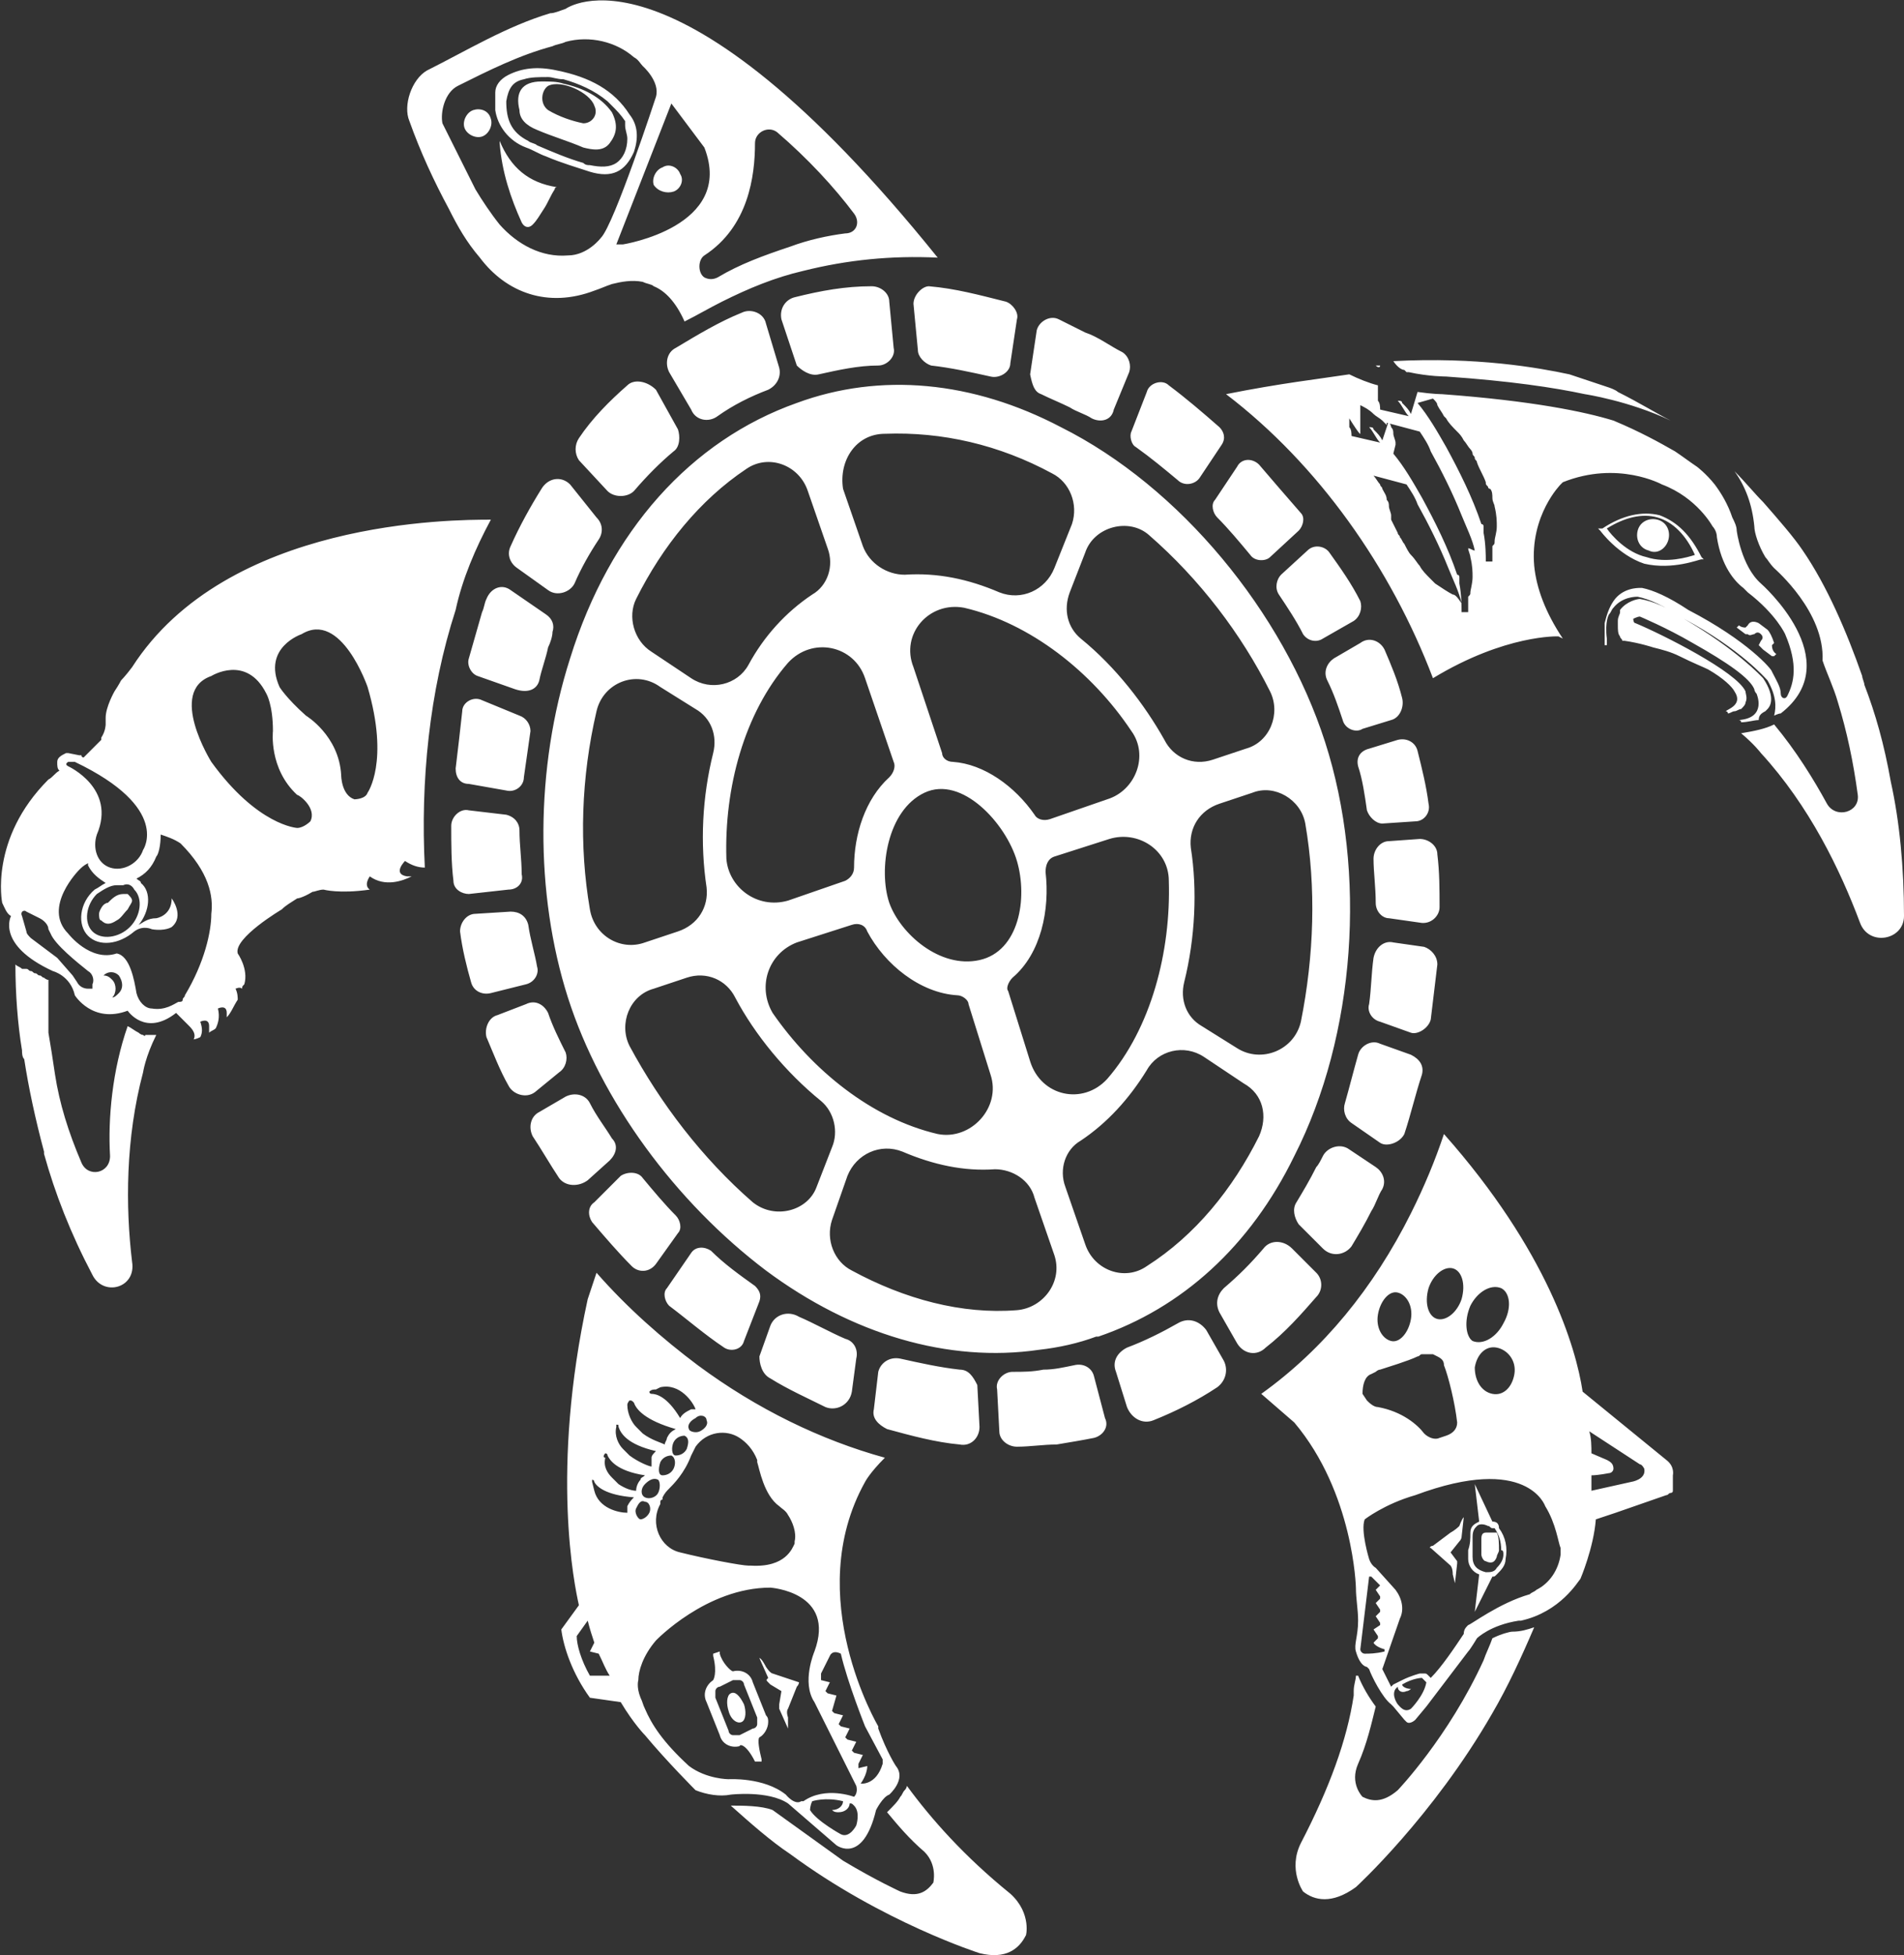 <svg xmlns="http://www.w3.org/2000/svg" xmlns:xlink="http://www.w3.org/1999/xlink" id="Layer_1" x="0px" y="0px" viewBox="0 0 86.5 88.8" style="enable-background:new 0 0 86.5 88.8;" xml:space="preserve"><rect x="0" y="0" width="86.5" height="88.8" fill="#333333" stroke="none"/><style type="text/css">	.st0{fill:#FFFFFF;}</style><g>	<g>		<g>			<path class="st0" d="M24.6,22.2c-0.5,0.8-1,1.7-1.4,2.6c-0.2,0.4,0,0.8,0.3,1l1.4,1c0.4,0.3,1,0.1,1.2-0.3c0.3-0.7,0.7-1.4,1.1-2    c0.2-0.3,0.2-0.7-0.1-1L25.9,22C25.5,21.6,24.9,21.7,24.6,22.2z M43.6,62.2c-0.9-0.1-1.8-0.3-2.7-0.5c-0.5-0.1-0.9,0.2-1,0.6    L39.7,64c-0.1,0.4,0.2,0.7,0.6,0.9c1.1,0.3,2.2,0.6,3.3,0.7c0.5,0.1,0.9-0.3,0.9-0.8l-0.1-1.9C44.2,62.5,44,62.2,43.6,62.2z     M32.6,18.9c0.7-0.5,1.5-0.9,2.3-1.2c0.4-0.2,0.6-0.6,0.5-1l-0.6-2c-0.1-0.5-0.7-0.7-1.1-0.5c-1,0.4-2,1-3,1.6    c-0.4,0.2-0.5,0.7-0.3,1.1l1,1.7C31.6,19.1,32.2,19.2,32.6,18.9z M30.7,55.2c-0.5-0.5-1-1.1-1.5-1.7c-0.2-0.3-0.7-0.3-1-0.1    L27,54.6c-0.3,0.2-0.3,0.6-0.1,0.9c0.6,0.7,1.2,1.4,1.8,2c0.3,0.3,0.8,0.3,1.1-0.1l1-1.4C31,55.8,30.9,55.4,30.7,55.2z     M32.9,61.2C32.9,61.2,32.9,61.2,32.9,61.2c0.3,0.2,0.8,0.1,0.9-0.3l0.7-1.8c0.1-0.3,0-0.5-0.2-0.7c0,0,0,0,0,0    c-0.7-0.5-1.4-1-2-1.6c-0.3-0.2-0.7-0.2-0.9,0.1l-1.1,1.6c-0.2,0.2-0.1,0.6,0.1,0.8C31.2,59.9,32,60.6,32.9,61.2z M35,62.6    c0.8,0.5,1.7,0.9,2.5,1.3c0.5,0.2,1.1-0.1,1.2-0.7l0.2-1.5c0.1-0.4-0.1-0.8-0.5-0.9c-0.7-0.3-1.4-0.7-2.1-1    c-0.5-0.3-1.1-0.1-1.3,0.4l-0.5,1.4C34.5,61.9,34.6,62.4,35,62.6z M24.5,30.9c0.1-0.5,0.3-1,0.4-1.5c0.1-0.2,0.2-0.5,0.2-0.7    c0.1-0.3,0-0.6-0.3-0.8l-1.6-1.1c-0.4-0.3-0.9-0.1-1.1,0.4c-0.1,0.2-0.1,0.4-0.2,0.6c-0.2,0.7-0.4,1.4-0.6,2.1    c-0.1,0.3,0.1,0.7,0.4,0.8l1.7,0.6C24,31.5,24.4,31.3,24.5,30.9z M28.5,17.5c-0.8,0.7-1.6,1.5-2.2,2.4c-0.2,0.3-0.2,0.7,0,1    l1.3,1.4c0.3,0.3,0.9,0.3,1.2,0c0.6-0.7,1.2-1.3,1.8-1.8c0.3-0.2,0.3-0.7,0.2-1l-1-1.8C29.4,17.3,28.8,17.2,28.5,17.5z     M23.6,32.5l-1.7-0.7c-0.4-0.2-0.9,0.1-0.9,0.5c-0.1,0.9-0.2,1.8-0.3,2.6c0,0.4,0.2,0.7,0.6,0.7l1.7,0.3c0.4,0.1,0.8-0.2,0.8-0.6    c0.1-0.7,0.2-1.4,0.3-2.1C24.1,32.9,23.9,32.6,23.6,32.5z M67.1,27.6C67.1,27.6,67.1,27.6,67.1,27.6    C67.1,27.6,67.1,27.6,67.1,27.6C67.1,27.6,67.1,27.6,67.1,27.6z M62.7,16.6c-0.1,0-0.1,0-0.2,0C62.6,16.7,62.7,16.7,62.7,16.6    C62.7,16.7,62.7,16.6,62.7,16.6z M68,25.4C68,25.4,68,25.4,68,25.4C68,25.4,68,25.4,68,25.4C68,25.4,68,25.4,68,25.4z M63.8,16.8    C63.8,16.8,63.8,16.9,63.8,16.8C63.8,16.9,63.8,16.9,63.8,16.8L63.8,16.8c0.1,0.1,0.1,0.1,0.1,0.1l0,0c0,0,0,0,0.1,0    c0.9,0.2,1.7,0.2,1.7,0.2l0,0c2.9,0.2,4.9,0.5,6.3,0.8l0,0c0,0,2,0.3,3.9,1.2c-0.6-0.3-1.4-0.8-2.4-1.3c-0.1-0.1-0.4-0.2-0.4-0.2    c-0.6-0.2-1.2-0.4-1.8-0.6c-1.4-0.3-4.2-0.8-8-0.6C63.5,16.7,63.7,16.8,63.8,16.8L63.8,16.8z M37.2,17c0.9-0.2,1.8-0.4,2.7-0.4    c0.4,0,0.8-0.4,0.7-0.8l-0.2-2.1c0-0.4-0.4-0.7-0.8-0.7c-1.2,0-2.3,0.2-3.5,0.5c-0.4,0.1-0.7,0.5-0.6,1l0.7,2.1    C36.4,16.8,36.8,17.1,37.2,17z M77.3,25.4l0.1,0l-0.1-0.1c-0.5-1-1.1-1.6-1.9-1.9l0,0l0,0c-0.8-0.2-1.7,0-2.6,0.6L72.6,24    l0.1,0.1c0,0,0.8,1.1,2,1.5C76,25.9,77.2,25.4,77.3,25.4z M73,24c0.8-0.5,1.6-0.7,2.3-0.5c0.7,0.2,1.3,0.8,1.7,1.7    c-0.3,0.1-1.3,0.4-2.2,0.1C73.9,25.1,73.2,24.3,73,24z M80.3,28.6l-0.4-0.3c-0.2-0.1-0.4-0.1-0.5,0.1l0,0c0,0-0.1,0.1-0.1,0.1    c-0.2,0-0.3-0.1-0.3-0.1l-0.1,0.1l0,0l0.4,0.3l0.1,0c0.1,0.1,0.2,0,0.3,0l0,0c0.1-0.1,0.2-0.1,0.3,0s0.1,0.2,0,0.3l-0.1,0.2l0,0    l0.2,0.2l0.4,0.3l0.1,0l0,0l0.1-0.1c0,0-0.2-0.1-0.2-0.4h0l0.1-0.1C80.5,28.9,80.4,28.7,80.3,28.6z M47.2,61.3    c0.9-0.1,1.8-0.3,2.6-0.6l0.1,0c3.8-1.3,6.9-4.1,8.9-8.2c2.8-5.5,3.3-12.9,1.4-18.8c-1.9-5.9-6.6-11.6-12-14.3    c-4-2.1-8.2-2.5-12-1.1c-4.8,1.7-8.5,5.8-10.3,11.6c-1.6,5-1.6,10.7-0.1,15.4c1.5,4.7,4.9,9.3,9,12.4    C38.7,60.6,43.1,61.9,47.2,61.3z M57.2,51.6c-1.2,2.4-2.9,4.5-5.1,5.9c-1,0.7-2.4,0.2-2.8-1l-0.9-2.6c-0.3-0.8,0-1.7,0.7-2.1    c1.2-0.8,2.2-1.9,3-3.2c0.5-0.9,1.7-1.2,2.6-0.6l1.8,1.2C57.4,49.7,57.6,50.7,57.2,51.6z M36.2,42.8l2.5-0.8    c0.3-0.1,0.6,0,0.7,0.3c0.8,1.5,2.4,2.8,4.1,2.9c0.2,0,0.5,0.2,0.5,0.4l1,3.2c0.5,1.5-0.9,3-2.4,2.7c-3-0.7-5.7-2.9-7.5-5.5    C34.4,44.8,34.9,43.3,36.2,42.8z M33,39c-0.1-3.2,0.8-6.6,2.8-8.9c1.1-1.2,3-0.8,3.5,0.7l1.3,3.8c0.1,0.2,0,0.5-0.2,0.7    c-1.1,1-1.6,2.6-1.6,4.1c0,0.3-0.2,0.5-0.4,0.6l-2.6,0.9C34.4,41.3,33.1,40.3,33,39z M44.5,43.6c-1.8,0.4-3.6-1.2-4.1-2.6    c-0.5-1.5-0.1-4.2,1.6-5c1.7-0.8,3.7,1.4,4.2,3.1S46.3,43.2,44.5,43.6z M43.8,27.6c3,0.7,5.8,2.9,7.6,5.6    c0.8,1.1,0.2,2.7-1.1,3.1l-2.6,0.9c-0.3,0.1-0.6,0-0.7-0.2c-0.9-1.3-2.3-2.3-3.7-2.4c-0.3,0-0.5-0.2-0.5-0.4l-1.3-3.9    C40.9,28.8,42.2,27.3,43.8,27.6z M46,44.4c1.3-1.1,1.7-3.1,1.5-4.8c0-0.3,0.1-0.6,0.4-0.7l2.5-0.8c1.3-0.4,2.7,0.5,2.7,1.9    c0.1,3.2-0.8,6.7-2.8,9c-1.1,1.2-3,0.8-3.5-0.8l-1-3.2C45.7,44.9,45.8,44.6,46,44.4z M59.3,37.4c0.5,2.9,0.4,6-0.2,9    c-0.3,1.3-1.8,1.9-2.9,1.2l-1.6-1c-0.7-0.4-1-1.2-0.8-2c0.5-2,0.6-4.2,0.3-6.1c-0.1-0.9,0.4-1.7,1.3-2l1.5-0.5    C57.9,35.6,59.1,36.3,59.3,37.4z M52.2,24.3c2.3,2,4.2,4.5,5.5,7.1c0.5,1,0,2.3-1.1,2.6l-1.5,0.5c-0.9,0.3-1.8-0.1-2.2-0.9    C52,32,50.7,30.3,49.1,29c-0.6-0.5-0.8-1.3-0.5-2.1l0.7-1.8C49.7,23.9,51.3,23.5,52.2,24.3z M40.2,19.7c2.6-0.1,5.2,0.5,7.6,1.8    c0.8,0.4,1.2,1.4,0.9,2.3l-0.8,2c-0.4,1-1.5,1.5-2.5,1.1c-1.4-0.6-2.8-0.9-4.3-0.8c-0.8,0-1.6-0.5-1.9-1.3l-0.9-2.6    C38.1,20.9,38.9,19.7,40.2,19.7z M28.9,27.2c1.2-2.4,2.9-4.5,5-5.9c1-0.7,2.4-0.2,2.8,1l0.9,2.6c0.3,0.8,0,1.7-0.7,2.1    c-1.2,0.8-2.2,1.9-2.9,3.2c-0.5,0.9-1.7,1.2-2.6,0.6l-1.8-1.2C28.8,29.1,28.5,28,28.9,27.2z M26.8,41.3c-0.5-2.9-0.4-6,0.3-9    c0.3-1.3,1.8-1.9,2.9-1.1l1.6,1c0.7,0.4,1,1.2,0.8,2c-0.5,2-0.6,4.1-0.3,6.1c0.1,0.9-0.4,1.7-1.3,2l-1.5,0.5    C28.2,43.2,27,42.5,26.8,41.3z M34.2,54.6c-2.3-2-4.2-4.5-5.6-7.1c-0.5-1,0-2.3,1.1-2.6l1.5-0.5c0.9-0.3,1.8,0.1,2.2,0.9    c0.9,1.7,2.3,3.4,3.9,4.7c0.6,0.5,0.8,1.4,0.5,2.1l-0.7,1.8C36.7,55,35.2,55.4,34.2,54.6z M38.7,57.7c-0.8-0.4-1.2-1.4-0.9-2.3    l0.7-2c0.4-1,1.5-1.5,2.5-1.1c1.4,0.6,2.8,0.9,4.2,0.8c0.8,0,1.6,0.5,1.8,1.3l0.9,2.6c0.4,1.2-0.5,2.4-1.7,2.5    C43.7,59.7,41.1,59,38.7,57.7z M75.8,24.5c0.1-0.4-0.1-0.8-0.5-0.9c-0.4-0.1-0.8,0.1-0.9,0.5c-0.1,0.4,0.1,0.8,0.5,0.9    C75.3,25.2,75.7,24.9,75.8,24.5z M65.1,30.8c3.3-2,5.7-1.9,5.7-1.9l0.2,0.1c-0.8-1.2-1.2-2.3-1.3-3.3c-0.2-2.3,1.2-3.7,1.2-3.7    c0,0,0.1-0.1,0.1-0.1c2.5-1,4.5,0.1,4.5,0.1l0,0c1.6,0.6,2.3,1.9,2.3,1.9s0.2,0.2,0.2,0.5c0.2,1.3,0.8,2,1.2,2.3c0,0,0,0,0,0    c0.1,0.1,0.1,0.1,0.2,0.2c0,0,0,0,0,0v0c1.3,1,1.7,1.9,1.7,1.9c0,0,0,0,0,0c0.6,1.4,0.4,2.2,0.1,2.8c-0.1,0.2-0.3,0.1-0.3-0.1    c0-0.3-0.2-0.6-0.4-1l0,0c0-0.1-1.1-1.4-3.8-2.8c-0.9-0.6-1.6-0.9-2.1-1l0,0l-0.1,0c-0.1,0-0.8,0-1.2,0.6c-0.2,0.3-0.3,0.6-0.4,1    c0,0.2,0,0.5,0,0.7l0,0.2l0,0c0,0,0,0.1,0,0.1c0,0,0.1,0,0.1,0c0-0.1,0-0.1,0-0.2c0,0,0-0.1,0-0.1c-0.1-0.8,0.1-1.1,0.1-1.1l0,0    c0.1-0.1,0.1-0.2,0.2-0.3c0.4-0.5,1-0.5,1.1-0.5l0,0l0,0c0.5,0.1,1.2,0.4,2.1,1c2.6,1.4,3.7,2.7,3.8,2.8l0,0    c0.4,0.7,0.4,1.2,0.3,1.6c0,0,0.2-0.1,0.3-0.1c3.1-2.4-0.9-5.9-0.9-5.9c-0.9-0.8-1.1-2.4-1.1-2.4c0-0.2-0.1-0.4-0.2-0.6    c-0.2-0.6-0.5-1.1-0.8-1.5c0,0,0,0,0,0c-0.4-0.5-0.8-0.8-0.8-0.8l0,0c-0.3-0.2-0.7-0.5-1-0.7c-0.7-0.4-1.6-0.9-2.8-1.4    c-1.3-0.4-3.7-0.9-7.8-1.2c0,0-0.4,0-1.1-0.1l-0.3,1l0,0c-0.1-0.2-0.2-0.3-0.4-0.5c0-0.1-0.1-0.1-0.2-0.1    c0.2,0.2,0.3,0.5,0.5,0.7l-1.3-0.3c0-0.1,0-0.3-0.1-0.4c0-0.1,0-0.2,0-0.3c0,0,0,0,0-0.1c0,0,0,0,0,0c0,0,0,0,0,0c0,0,0,0,0,0    c0,0,0,0,0-0.1c0,0,0,0,0,0c0,0,0,0,0,0c0,0,0,0,0,0h0c0-0.1,0-0.1,0-0.2c-0.4-0.1-0.9-0.3-1.3-0.5c-1.3,0.2-3.1,0.4-5.6,0.9    C59.9,21.1,63.2,25.8,65.1,30.8z M66,27c-0.2-0.1-0.5-0.3-0.8-0.5c0,0,0,0,0,0c0,0,0,0,0,0c0,0,0,0,0,0c0,0,0,0,0,0c0,0,0,0,0,0    c0,0-0.1-0.1-0.1-0.1c0,0-0.1-0.1-0.1-0.1c0,0,0,0,0,0l0,0c-0.2-0.2-0.4-0.4-0.5-0.6c-0.1-0.1-0.2-0.3-0.4-0.5    c-0.1-0.1-0.2-0.3-0.3-0.5c-0.1-0.1-0.1-0.2-0.2-0.3c0-0.1-0.1-0.1-0.1-0.2c-0.1-0.2-0.2-0.4-0.3-0.6c0,0,0-0.1,0-0.1    c0,0,0-0.1,0-0.1c0-0.1-0.1-0.3-0.1-0.4c0-0.1,0-0.2-0.1-0.3c0-0.2-0.1-0.3-0.2-0.5c0-0.1-0.1-0.1-0.1-0.2c0,0,0,0,0,0    c-0.1-0.1-0.2-0.3-0.3-0.4l1.5,0.4c0.2,0.3,0.4,0.6,0.5,0.9c0.5,0.9,1,1.9,1.4,2.9c0.2,0.5,0.5,1.1,0.6,1.6    C66.2,27.1,66.1,27,66,27z M65.1,18.1C65.1,18.1,65.1,18.1,65.1,18.1c0.1,0.1,0.2,0.2,0.2,0.3c0.1,0.2,0.2,0.3,0.3,0.5    c0,0,0,0,0,0c0,0,0.1,0.1,0.1,0.1c0.1,0.2,0.3,0.4,0.5,0.6c0.1,0.1,0.2,0.2,0.3,0.4c0.1,0.1,0.2,0.3,0.3,0.4c0,0,0.1,0.1,0.1,0.2    c0,0.1,0.1,0.1,0.1,0.2c0,0.1,0.1,0.1,0.1,0.2c0.1,0.3,0.3,0.6,0.4,0.9c0,0.1,0,0.1,0.1,0.2c0,0,0,0.1,0.1,0.1    c0.1,0.1,0.1,0.3,0.1,0.4c0,0.2,0.1,0.3,0.1,0.4c0.1,0.4,0.1,0.7,0.1,0.9c0,0.3-0.1,0.5-0.1,0.7c0,0.1,0,0.1-0.1,0.2v0l0,0    c0,0,0,0.1,0,0.1l0,0c0,0,0,0,0,0c0,0,0,0,0,0c0,0,0,0,0,0c0,0,0,0,0,0c0,0,0,0,0,0c0,0,0,0,0,0c0,0,0,0,0,0c0,0,0,0,0,0    c0,0,0,0,0,0c0,0,0,0,0,0.1c0,0,0,0,0,0c0,0,0,0,0,0c0,0,0,0,0,0.1c0,0,0,0.1,0,0.1c0,0,0,0,0,0c0,0,0,0,0,0c0,0,0,0,0,0    c0,0,0,0,0,0c0,0,0,0,0,0c0,0,0,0,0,0c0,0,0,0,0,0c0,0,0,0,0,0c0,0,0,0,0,0c0,0,0,0,0,0c0,0,0,0,0,0c0,0,0,0,0,0c0,0,0,0,0,0v0    c0,0,0,0,0,0c0,0,0,0,0,0c0,0,0,0,0,0c0,0,0,0,0,0c0,0,0,0,0,0c0,0,0,0,0,0c0,0,0,0,0,0c0,0,0,0,0,0c0,0,0,0,0,0c0,0,0,0,0,0    c0,0,0,0,0,0c0,0,0,0,0,0c0,0,0,0,0,0c0,0,0,0,0,0c0,0,0,0,0,0c0,0,0,0,0,0c0,0,0,0,0,0c0,0,0,0,0,0c0,0,0,0,0,0c0,0,0,0,0,0    c0,0,0,0,0,0c0,0,0,0,0,0c0,0,0,0,0,0c0,0,0,0,0,0c0,0,0,0,0,0c0,0,0,0,0,0c0,0,0,0,0,0c0,0,0,0,0,0c0,0,0,0,0,0.1c0,0,0,0,0,0    c0,0,0,0,0,0c0,0,0,0,0,0c0,0,0,0,0,0c0,0,0,0,0,0c0,0,0,0,0,0c0,0,0,0,0,0c0,0,0,0,0,0c0,0,0,0,0,0c0,0,0,0,0,0c0,0,0,0,0,0    c0,0,0,0,0,0c0,0,0,0,0,0c0,0,0,0,0,0c0,0,0,0,0,0c0,0,0,0,0,0c0,0,0,0,0,0c0,0,0,0,0,0c0,0,0,0,0,0c0,0,0,0,0,0c0,0,0,0,0,0    c0,0,0,0,0,0.1c0,0,0,0,0,0c0,0,0,0,0,0c0,0,0,0,0,0c0,0,0,0,0,0c0,0,0,0,0,0c0,0,0,0,0,0c0,0,0,0,0,0c0,0,0,0,0,0c0,0,0,0,0,0    c0,0,0,0,0,0c0,0,0,0,0,0c0,0,0,0,0,0c0,0,0,0,0,0c0,0,0,0,0,0c0,0,0,0,0,0c0,0,0,0,0,0v0c0,0,0,0,0,0c0,0,0,0,0,0c0,0,0,0,0,0    c0,0,0,0,0,0c0,0,0,0,0,0.1l-0.3,0l0-0.1c0,0,0,0,0,0c0-0.1,0-0.7-0.1-1.2c0,0,0,0,0,0c0,0,0-0.1,0-0.1c0,0,0,0,0,0    c0,0,0-0.1,0-0.1c0,0,0,0,0,0c0,0,0-0.1,0-0.1c0,0,0,0,0,0c0,0,0-0.1-0.1-0.1c0,0,0,0,0,0c0,0,0,0,0,0c-0.4-1.2-1-2.4-1.6-3.5    c-0.4-0.7-0.8-1.4-1.3-2L65.1,18.1z M61.8,19.7c0-0.2,0-0.4,0-0.7c0-0.2,0-0.3,0-0.5c0,0,0-0.1,0-0.1c0.2,0.1,0.4,0.2,0.6,0.4    c0.1,0.1,0.3,0.2,0.4,0.3l0,0c0,0,0,0,0,0c0,0,0,0,0,0l0,0c0,0,0.1,0.1,0.1,0.1l0,0c0,0,0.1,0.1,0.1,0.1c0,0,0,0,0-0.1l1.5,0.4    c0.2,0.3,0.4,0.6,0.5,0.9c0.5,0.9,1,1.9,1.4,2.9c0.2,0.5,0.5,1.1,0.6,1.6c-0.1,0-0.2-0.1-0.3-0.1c0,0.1,0.1,0.3,0.1,0.4    c0.1,0.4,0.1,0.7,0.1,0.9c0,0.3-0.1,0.6-0.1,0.7c0,0.1,0,0.1-0.1,0.2l0,0h0c0,0,0,0.1,0,0.1l0,0c0,0,0,0,0,0c0,0,0,0,0,0    c0,0,0,0,0,0c0,0,0,0,0,0c0,0,0,0,0,0c0,0,0,0,0,0c0,0,0,0,0,0c0,0,0,0,0,0c0,0,0,0,0,0c0,0,0,0,0,0.1c0,0,0,0,0,0c0,0,0,0,0,0    c0,0,0,0,0,0.1c0,0,0,0.1,0,0.1c0,0,0,0,0,0c0,0,0,0,0,0c0,0,0,0,0,0c0,0,0,0,0,0c0,0,0,0,0,0c0,0,0,0,0,0c0,0,0,0,0,0    c0,0,0,0,0,0c0,0,0,0,0,0c0,0,0,0,0,0c0,0,0,0,0,0c0,0,0,0,0,0c0,0,0,0,0,0c0,0,0,0,0,0c0,0,0,0,0,0c0,0,0,0,0,0c0,0,0,0,0,0    c0,0,0,0,0,0c0,0,0,0,0,0c0,0,0,0,0,0c0,0,0,0,0,0c0,0,0,0,0,0c0,0,0,0,0,0c0,0,0,0,0,0c0,0,0,0,0,0c0,0,0,0,0,0c0,0,0,0,0,0    c0,0,0,0,0,0c0,0,0,0,0,0c0,0,0,0,0,0c0,0,0,0,0,0c0,0,0,0,0,0c0,0,0,0,0,0c0,0,0,0,0,0c0,0,0,0,0,0c0,0,0,0,0,0c0,0,0,0,0,0    c0,0,0,0,0,0c0,0,0,0,0,0c0,0,0,0,0,0c0,0,0,0,0,0c0,0,0,0,0,0.1c0,0,0,0,0,0l0,0c0,0,0,0,0,0c0,0,0,0,0,0c0,0,0,0,0,0    c0,0,0,0,0,0c0,0,0,0,0,0c0,0,0,0,0,0c0,0,0,0,0,0c0,0,0,0,0,0c0,0,0,0,0,0c0,0,0,0,0,0c0,0,0,0,0,0c0,0,0,0,0,0c0,0,0,0,0,0    c0,0,0,0,0,0c0,0,0,0,0,0c0,0,0,0,0,0c0,0,0,0,0,0c0,0,0,0,0,0c0,0,0,0,0,0c0,0,0,0,0,0.1c0,0,0,0,0,0c0,0,0,0,0,0c0,0,0,0,0,0    c0,0,0,0,0,0c0,0,0,0,0,0c0,0,0,0,0,0c0,0,0,0,0,0c0,0,0,0,0,0c0,0,0,0,0,0c0,0,0,0,0,0c0,0,0,0,0,0c0,0,0,0,0,0c0,0,0,0,0,0v0    c0,0,0,0,0,0c0,0,0,0,0,0c0,0,0,0,0,0c0,0,0,0,0,0c0,0,0,0,0,0v0c0,0,0,0,0,0c0,0,0,0,0,0.1l-0.3,0l0-0.1c0,0,0,0,0,0    c0-0.1,0-0.7-0.1-1.2c0,0,0,0,0,0c0,0,0-0.1,0-0.1c0,0,0,0,0,0c0,0,0-0.1,0-0.1c0,0,0,0,0,0c0,0,0-0.1,0-0.1c0,0,0,0,0,0    c0,0,0-0.1-0.1-0.1c0,0,0,0,0,0c0,0,0,0,0,0c-0.4-1.2-1-2.4-1.6-3.5c-0.4-0.7-0.8-1.4-1.3-2l0.1-0.4c0,0,0-0.1,0-0.1    c0-0.1-0.1-0.3-0.1-0.4c0-0.1,0-0.2-0.1-0.3c0-0.1-0.1-0.2-0.1-0.3l-0.3,0.9c0,0,0,0,0,0c-0.1-0.2-0.2-0.3-0.4-0.5    c0-0.1-0.1-0.1-0.2-0.1c0.2,0.2,0.3,0.5,0.5,0.7l-1.3-0.3c0-0.1,0-0.3-0.1-0.4c0-0.1,0-0.2,0-0.3c0,0,0,0,0-0.1c0,0,0,0,0,0    c0,0,0,0,0,0c0,0,0,0,0,0C61.8,19.8,61.8,19.7,61.8,19.7C61.8,19.7,61.8,19.7,61.8,19.7C61.8,19.7,61.8,19.7,61.8,19.7    C61.8,19.7,61.8,19.7,61.8,19.7L61.8,19.7z M49.7,62.5c-0.1-0.4-0.5-0.6-0.9-0.5c-0.5,0.1-0.9,0.2-1.4,0.2    c-0.5,0.1-0.9,0.1-1.4,0.1c-0.4,0-0.8,0.4-0.7,0.8l0.1,1.9c0,0.4,0.4,0.7,0.8,0.7c0.6,0,1.2-0.1,1.8-0.1c0.6-0.1,1.2-0.2,1.7-0.3    c0.4-0.1,0.7-0.5,0.5-0.9L49.7,62.5z M45.9,86L45.9,86c-2.1-1.7-3.6-3.4-4.7-4.9c0,0,0,0.1-0.1,0.2c-0.1,0.1-0.1,0.2-0.2,0.3    c-0.1,0.2-0.3,0.4-0.6,0.7c0.5,0.6,1,1.2,1.7,1.8l0,0c0.6,0.6,0.4,1.4,0.4,1.4l0,0c-0.3,0.4-0.7,0.7-1.5,0.4c0,0-1.1-0.5-2.6-1.4    l-3.2-2.3C34.6,82,33.7,82,33.3,82c0,0-0.1,0-0.1,0c0.9,0.8,1.8,1.6,2.7,2.2c0,0,0,0,0,0l0,0c4.2,3.1,8.6,4.5,8.6,4.5    c1.2,0.3,1.8-0.2,2.1-0.8l0,0C46.6,88,46.9,86.9,45.9,86z M33.2,76.9C33,77,33,77.4,33.1,77.7c0.1,0.4,0.4,0.6,0.6,0.5    c0.2-0.1,0.2-0.5,0.1-0.8C33.6,77,33.4,76.8,33.2,76.9z M34.9,76.4C34.9,76.4,34.9,76.4,34.9,76.4l0.1,0.1l0.5,0.3l-0.1,0.6    c0,0.1,0,0.2,0,0.2l0.4,0.9c0-0.1,0-0.5,0-0.5c-0.1-0.3,0-0.4,0-0.4l0.4-1c0.1-0.1,0.1-0.2,0.1-0.2L35.1,76c0,0-0.1,0-0.3-0.3    c0,0-0.2-0.4-0.3-0.4l0.4,0.9C34.8,76.3,34.8,76.3,34.9,76.4z M35.8,81.9l2.2,1.9c0,0,1.2,0.9,1.8-1.6c0,0,0.3-0.6,0.6-0.7    c0,0,0.8-0.7,0.3-1.3c0,0-0.4-0.6-0.8-1.7v0l0-0.1c0,0-3.5-5.9-0.6-11.1l0.1,0c0,0,0,0-0.1,0c0,0,0.2-0.4,0.9-1.1    c-2.9-0.8-5.8-2.2-8.5-4.2c-1.6-1.2-3.2-2.6-4.6-4.2L26.7,59l0,0c-1.7,7.8-0.6,13-0.4,13.9L25.5,74c0.1,0.8,0.5,2,1.3,3.1    l1.4,0.2c0.6,1,1.1,1.5,1.1,1.5c1,1.2,2.3,2.5,2.3,2.5c0.5,0.2,1.1,0.3,1.6,0.2C33.2,81.5,34.9,81.3,35.8,81.9z M38.9,82.9    c0,0-0.3,0.6-0.7,0.4c0,0-1.1-0.6-1.4-1.1c0,0,0-0.2,0.1-0.4c0,0,0.6-0.2,1.4,0c0,0,0,0,0,0c0,0.2-0.2,0.4-0.5,0.4c0,0,0,0,0,0    c0.1,0.1,0.2,0.1,0.3,0.1c0.3,0,0.5-0.2,0.5-0.4c0,0,0,0,0,0c0.1,0,0.1,0,0.2,0.1C39.1,82.3,38.9,82.9,38.9,82.9z M37.5,75.6    l0.2-0.4c0,0,0.1-0.3,0.5-0.1h0c0.3,1.3,1.1,3.3,1.1,3.3l0.8,1.5l0,0.2c-0.3,1-1,0.9-1,0.9s0.3-0.4,0.3-0.8c0,0,0,0,0,0L39,80.3    l0,0L39,80.1l0,0l0.2-0.4l-0.4-0.1l0,0l-0.1-0.1l0,0l0.2-0.4l-0.4-0.1l0,0l-0.1-0.1l0,0l0.2-0.4l-0.4-0.1l0,0l-0.1-0.1l0,0    l0.2-0.4l-0.4-0.1l0,0l-0.1-0.1l0,0L38,77l-0.4-0.1l0,0l-0.1-0.1l0,0l0.2-0.4l-0.4-0.1l0,0L37.3,76l0,0L37.5,75.6z M33.6,65.3    c0.3,0.2,0.6,0.5,0.8,1c0,0,0,0.1,0,0.1c0.1,0.3,0.3,1.5,1,2c0.1,0.1,0.3,0.2,0.4,0.4c0.2,0.3,0.4,0.8,0.3,1.2c0,0,0,0.1,0,0.1    c-0.1,0.2-0.4,1.1-2,1c0,0-0.1,0-0.1,0c-0.3,0-1.9-0.3-3.1-0.6c-0.9-0.2-1.4-1.3-0.9-2.2c0,0,0,0,0-0.1c0,0,0-0.1,0.1-0.1l0-0.1    c0.1-0.2,0.2-0.3,0.3-0.4c0.2-0.2,0.7-0.7,1-1.5c0,0,0.1-0.2,0.2-0.4C32.1,65,33,64.9,33.6,65.3z M30.6,66.7    c-0.1,0.2-0.3,0.3-0.5,0.3s-0.2-0.3-0.1-0.6c0.1-0.2,0.3-0.3,0.5-0.3C30.7,66.2,30.7,66.5,30.6,66.7z M30.6,65.5    c0.1-0.2,0.3-0.3,0.5-0.3c0.2,0.1,0.2,0.3,0.1,0.6c-0.1,0.2-0.3,0.3-0.5,0.3S30.5,65.7,30.6,65.5z M29.9,67.8    c-0.1,0.2-0.4,0.3-0.6,0.2c-0.2-0.1-0.2-0.4,0-0.6s0.4-0.3,0.6-0.2C30,67.3,30,67.6,29.9,67.8z M32.1,64.5    c0.1,0.2-0.1,0.4-0.3,0.5c-0.2,0.1-0.5,0-0.5-0.1c-0.1-0.2,0.1-0.4,0.3-0.5C31.8,64.2,32.1,64.3,32.1,64.5z M29.8,63.1L30,63    c0.9-0.2,1.5,0.7,1.6,1c-0.1,0-0.1,0-0.2,0c-0.2,0.1-0.4,0.2-0.5,0.4c-0.6-1-1.1-1.1-1.3-1.1c0,0-0.1,0-0.1-0.1    C29.6,63.1,29.7,63.1,29.8,63.1z M28.6,63.6c0.1,0,0.1,0,0.2,0.1c0.1,0.3,0.5,0.8,1.9,1.2c-0.2,0.1-0.3,0.2-0.4,0.4c0,0,0,0,0,0    c0,0.1-0.1,0.2-0.1,0.3c-0.2-0.1-0.6-0.2-1-0.5c0,0,0,0,0,0c-0.1-0.1-0.2-0.2-0.3-0.3c-0.2-0.2-0.4-0.6-0.4-1    C28.5,63.7,28.6,63.6,28.6,63.6z M28,64.7c0.1,0,0.1,0,0.1,0.1c0.1,0.3,0.4,0.8,1.7,1.1c-0.1,0.1-0.2,0.2-0.2,0.3c0,0,0,0,0,0    c0,0,0,0.1,0,0.1c0,0.1,0,0.1,0,0.2c0,0,0,0.1,0,0.1c-0.1,0-0.6-0.2-1-0.5c0,0,0,0,0,0c-0.1-0.1-0.2-0.2-0.3-0.3    c-0.2-0.2-0.4-0.6-0.3-1C28,64.8,28,64.8,28,64.7z M27.5,66c0,0,0.1,0,0.1,0.1c0.1,0.2,0.4,0.7,1.7,0.9c-0.1,0.1-0.2,0.1-0.2,0.2    c-0.1,0.1-0.2,0.3-0.2,0.5c-0.2,0-0.5-0.1-0.8-0.3c0,0,0,0,0,0c-0.1-0.1-0.2-0.2-0.3-0.3c-0.2-0.2-0.4-0.5-0.3-0.9    C27.4,66.2,27.4,66.1,27.5,66z M26.8,76.1c-0.4-0.7-0.6-1.4-0.6-1.8l0.5-0.7c0.1,0.4,0.2,0.7,0.3,1l-0.2,0.4l0.4,0.1    c0.2,0.4,0.3,0.7,0.5,1L26.8,76.1z M28.5,68.4c0,0.1,0,0.2,0,0.3c-0.4,0-1.3-0.2-1.5-1l-0.1-0.4c0,0,0-0.1,0-0.1    c0,0,0.1,0,0.1,0.1c0.1,0.2,0.5,0.6,1.8,0.7C28.7,68.1,28.6,68.2,28.5,68.4z M28.9,68.5c0.1-0.2,0.2-0.4,0.4-0.3    c0.2,0,0.3,0.3,0.2,0.5S29.2,69,29.1,69S28.8,68.7,28.9,68.5z M31.3,80.2c-1.2-1.1-1.7-1.9-2-2.6c-0.1-0.2-0.1-0.3-0.2-0.5    c-0.2-0.5-0.1-0.8-0.1-0.8c0-0.4,0.2-1.1,0.8-1.8c0,0,2.3-2.4,5.2-2.4c0,0,3,0.2,2,2.9c0,0-0.6,1.4,0,2.3l1.9,3.8    c0,0,0.1,0.3-0.1,0.5c0,0-1.3-0.5-2.3,0.2v0c0,0,0,0-0.1,0c-0.3,0.2-0.7-0.3-0.7-0.3c-1-0.8-2.6-0.7-2.6-0.7S32.1,80.8,31.3,80.2    z M34.3,80L34.3,80l0.3,0l0-0.1c-0.1-0.4-0.2-0.9-0.1-1c0.2-0.1,0.4-0.4,0.4-0.7c0-0.1,0-0.2-0.1-0.3l-0.6-1.5    c-0.1-0.4-0.5-0.6-0.9-0.5c-0.1,0-0.5-0.4-0.6-0.8l0-0.1l-0.3,0.1l0,0.1c0.2,0.8,0,1.1,0,1.1c-0.3,0.2-0.5,0.6-0.3,1l0.6,1.5    c0.1,0.4,0.5,0.6,0.9,0.5C33.6,79.2,33.9,79.2,34.3,80z M33.3,78.8c-0.1,0-0.2-0.1-0.2-0.2l-0.6-1.5c0,0,0-0.1,0-0.1    c0-0.1,0-0.1,0-0.2c0-0.1,0.1-0.2,0.2-0.2l0.6-0.3c0.1,0,0.2,0,0.3,0c0.1,0,0.2,0.1,0.2,0.2l0.6,1.5c0,0.1,0,0.2,0,0.3    c0,0.1-0.1,0.2-0.2,0.2l-0.6,0.3C33.4,78.8,33.3,78.8,33.3,78.8z M23.9,44.7c0.4-0.1,0.6-0.5,0.5-0.8c-0.1-0.6-0.3-1.2-0.4-1.9    c-0.1-0.4-0.4-0.6-0.8-0.6l-1.6,0.1c-0.4,0-0.7,0.4-0.7,0.8c0.1,0.8,0.3,1.6,0.5,2.3c0.1,0.4,0.5,0.6,0.9,0.5L23.9,44.7z     M26.7,53.6l1-0.9c0.3-0.3,0.4-0.7,0.1-1c-0.3-0.5-0.7-1-1-1.6c-0.2-0.4-0.7-0.5-1.1-0.3l-1.2,0.7c-0.4,0.2-0.5,0.7-0.3,1.1    c0.4,0.6,0.8,1.3,1.2,1.9C25.7,53.9,26.3,53.9,26.7,53.6z M23.1,40.4c0.4,0,0.7-0.3,0.6-0.7c0-0.7-0.1-1.3-0.1-2    c0-0.3-0.2-0.6-0.6-0.7l-1.7-0.2c-0.4-0.1-0.8,0.3-0.8,0.7c0,0.8,0,1.7,0.1,2.5c0,0.4,0.4,0.6,0.7,0.6L23.1,40.4z M25.4,48.7    c0.3-0.2,0.4-0.6,0.3-0.9c-0.3-0.6-0.6-1.2-0.8-1.8c-0.2-0.4-0.6-0.6-1-0.4l-1.3,0.5c-0.4,0.1-0.6,0.6-0.5,1    c0.3,0.7,0.6,1.5,1,2.2c0.2,0.4,0.8,0.6,1.2,0.3L25.4,48.7z M68.7,74.1C68.7,74.1,68.7,74.1,68.7,74.1c-0.1,0-0.5,0.1-0.9,0.3    c-0.1,0.3-0.3,0.7-0.4,1c0,0,0,0,0,0l0,0c-1.6,3.5-3.9,5.9-3.9,5.9c-0.7,0.6-1.2,0.5-1.6,0.3l0,0c0,0-0.6-0.6-0.2-1.5h0    c0.4-0.9,0.6-1.8,0.8-2.6c-0.3-0.4-0.6-0.9-0.8-1.4c0,0-0.1,0-0.1,0c0,0.2-0.1,0.4-0.1,0.7c0,0.1,0,0.1,0,0.2    c-0.3,2-1.1,4.2-2.4,6.7l0,0c-0.6,1.2,0.1,2.2,0.1,2.2l0,0c0.5,0.4,1.3,0.6,2.4-0.2c0,0,3.5-3.2,6.2-7.9l0,0c0,0,0,0,0,0    c0.7-1.2,1.3-2.5,1.9-3.9C69.4,74,69.1,74.1,68.7,74.1L68.7,74.1z M67.8,69.1L67,67.4l0.2,1.7c-0.2,0.1-0.4,0.2-0.4,0.5    c0,0.3,0,0.5-0.1,0.8c0,0.1,0,0.2,0,0.4c0,0.3,0.2,0.6,0.5,0.7L67,73.2l0.8-1.6c0.1,0,0.1,0,0.2-0.1c0.2-0.2,0.4-0.4,0.4-0.7    c0.1-0.5,0-1-0.3-1.4C68.1,69.2,68,69.1,67.8,69.1z M68.3,70.6c0,0.2-0.1,0.4-0.3,0.6c-0.1,0.2-0.3,0.2-0.5,0.2    c-0.4-0.1-0.6-0.3-0.6-0.7c0-0.3,0-0.6,0-0.9c0-0.3,0.1-0.4,0.2-0.5c0.1-0.1,0.3-0.1,0.5,0c0.1,0,0.1,0.1,0.2,0.1c0,0,0,0,0.1,0    c0.2,0.3,0.3,0.6,0.3,1C68.3,70.4,68.3,70.5,68.3,70.6z M80.2,32.3C80.2,32.3,80.2,32.3,80.2,32.3C80.2,32.3,80.2,32.3,80.2,32.3    c0.1-0.1,0.1-0.1,0.1-0.1c0,0,0,0,0,0c0.1-0.1,0.4-0.5-0.2-1.4c0,0,0,0,0,0c-0.1-0.1-1.2-1.3-3.6-2.7c-0.7-0.5-1.4-0.8-2-0.9    c0,0,0,0,0,0c-0.1,0-0.6,0.1-0.9,0.5l0,0c0,0,0,0,0,0.1c0,0,0,0,0,0c0,0.1-0.1,0.2-0.1,0.4l0,0c0,0,0,0.1,0,0.1c0,0,0,0,0,0.1    c0,0.2,0,0.4,0.1,0.5c0,0.1,0.1,0.1,0.1,0.2c0,0,0,0,0.1,0c0.7,0.1,1.3,0.3,1.3,0.3l0,0c0.4,0.1,0.8,0.2,1.2,0.4    c0.6,0.3,1.1,0.5,1.3,0.6c0.7,0.4,1.1,0.8,1.2,1c0.4,0.6-0.3,0.8-0.4,0.9c0,0,0.1,0,0.1,0.1c0.1,0,0.2-0.1,0.3-0.1    c0.1,0,0.2-0.1,0.3-0.1c0,0,0,0,0,0l0,0c0.1-0.1,0.2-0.2,0.2-0.3c0.1-0.2,0-0.4,0-0.5l0,0c-0.4-0.9-3.8-2.6-5-3.1    c-0.1,0-0.1-0.2-0.1-0.2s0.2-0.1,0.3-0.1c0,0,1.2,0.5,2.4,1.2c1.6,0.9,2.6,1.6,2.8,2.1c0,0,0,0.1,0.1,0.2l0,0    c0,0,0.5,1.1-0.8,1.2c0,0,0.1,0,0.1,0.1c0.3,0,0.6-0.1,0.8-0.1C79.9,32.5,80,32.4,80.2,32.3z M54.8,60.4    c-0.3-0.4-0.8-0.6-1.3-0.3c-0.7,0.4-1.5,0.8-2.3,1.1c-0.4,0.2-0.7,0.6-0.5,1.1l0.5,1.6c0.2,0.5,0.7,0.8,1.2,0.6    c1-0.4,2-0.9,2.9-1.5c0.4-0.3,0.5-0.8,0.3-1.2L54.8,60.4z M85.9,35.5L85.9,35.5C85.9,35.5,85.9,35.5,85.9,35.5    c-0.3-1.7-0.7-3.1-1.2-4.4c0-0.1-0.1-0.3-0.1-0.4l0,0l0,0c-0.7-2-1.6-4.1-2.7-5.7c-0.4-0.6-1.1-1.4-1.8-2.2    c-0.4-0.4-0.8-0.9-1.3-1.4c0.5,0.7,0.8,1.5,0.9,2.5c0,0.3,0.2,0.9,0.5,1.4c0.1,0.1,0.2,0.3,0.4,0.5c0,0,0,0,0,0    c0.1,0.1,2.3,2,2.2,4.2c0.2,0.6,0.5,1.2,0.7,1.9c0,0,0,0,0,0l0,0c0.4,1.3,0.7,2.7,0.9,4.2c0.1,0.8-1,1.1-1.4,0.4    c-0.6-1.1-1.4-2.4-2.4-3.6c-0.4,0.2-0.9,0.3-1.5,0.4c0.6,0.5,0.9,0.9,0.9,0.9c2.2,2.4,3.6,5.3,4.5,7.7c0.4,1.1,2,0.8,2-0.3    C86.5,39.4,86.3,37.3,85.9,35.5z M75.7,66.3l-3.8-3.1c-0.3-2-1.6-6.4-6.3-11.7c-0.4,1.2-0.9,2.4-1.5,3.6c-1.7,3.4-4,6.2-6.8,8.2    l1.5,1.3c2.7,3.2,2.8,7.5,2.8,7.5s0,0,0,0c0,0.5,0.1,1,0.1,1.5c0,0,0,0,0,0c0,0.7-0.2,1.1-0.1,1.4c0.2,0.7,0.5,0.7,0.5,0.7    c0,0,0.1,0.1,0.1,0.1c0.1,0.3,0.6,1.3,1,1.6c0,0,0,0,0.1,0.1l0.5,0.6c0,0,0.1,0.1,0.1,0.1l0,0c0.1,0.1,0.3,0,0.4-0.1l0.5-0.6    l1.9-2.5c0,0,0,0,0,0c0.1-0.1,0.4-0.6,0.4-0.6c0,0,0.6-0.6,1.9-0.8c0,0,0,0,0,0c0,0,0.1,0,0.1,0l0,0c1.8-0.4,2.6-1.8,2.7-1.9    c0,0,0,0,0,0c0,0,0.6-1.4,0.7-2.7l0.9-0.3l2.3-0.8c0.1,0,0.1-0.1,0.2-0.1c0,0,0,0,0,0c0,0,0.1,0,0.1-0.1C76,67.4,76,67.2,76,67    l0,0C76,67,76.1,66.6,75.7,66.3L75.7,66.3z M61.6,73.5c0-0.3,0-0.7,0-1.1C61.6,72.8,61.6,73.2,61.6,73.5z M66.8,59.3    c0.3-0.6,0.9-1,1.4-0.8c0.4,0.2,0.5,0.9,0.1,1.6c-0.3,0.6-0.9,1-1.4,0.8C66.6,60.7,66.5,60,66.8,59.3z M68.8,62.4    c-0.1,0.6-0.5,1-1,0.9s-0.8-0.6-0.8-1.2c0.1-0.6,0.5-1,1-0.9C68.5,61.3,68.9,61.8,68.8,62.4z M64.9,58.5c0.2-0.6,0.7-1,1.1-0.9    c0.4,0.1,0.6,0.7,0.4,1.4c-0.2,0.6-0.7,1-1.1,0.9C64.9,59.8,64.7,59.2,64.9,58.5z M63.5,58.7c0.4,0.1,0.7,0.6,0.6,1.2    c-0.1,0.6-0.5,1.1-0.9,1c-0.4-0.1-0.7-0.6-0.6-1.2S63.1,58.6,63.5,58.7z M62.3,62.4l0.2-0.1c0,0,0.1-0.1,0.2-0.1    c0.3-0.1,1.3-0.4,1.7-0.6c0.1,0,0.1-0.1,0.2-0.1c0.2,0,0.3,0,0.5,0l0.2,0.1c0.2,0.1,0.3,0.2,0.3,0.4c0.2,0.5,0.5,1.7,0.6,2.6    c0,0.3-0.2,0.5-0.5,0.6l-0.3,0.1c-0.2,0.1-0.5,0-0.7-0.2c-0.3-0.4-1-1-2.1-1.2c-0.2,0-0.4-0.2-0.5-0.3l-0.2-0.3    C61.9,62.9,62,62.5,62.3,62.4z M62,75.1c-0.1,0-0.2-0.1-0.2-0.2l0.4-3.3c0.1,0,0.1,0,0.1,0c0.1,0.1,0.3,0.3,0.4,0.4l-0.2,0.2    l0.2,0.3l0,0l0,0.1l0,0l-0.2,0.2c0,0,0,0,0,0l0.2,0.3l0,0l0,0.1l0,0l-0.2,0.2c0,0,0,0,0,0l0.2,0.3l0,0l0,0.1l0,0L62.4,74l0,0    l0.2,0.3l0,0l0,0.1l0,0l-0.2,0.2c0,0,0,0,0,0c0.1,0.2,0.5,0.3,0.5,0.3l0,0.1C62.5,75.1,62.2,75.1,62,75.1z M64.1,77.6    c-0.3,0.2-0.5-0.1-0.6-0.2c0,0,0,0,0,0c0,0-0.3-0.4-0.1-0.7c0,0,0.1-0.1,0.1-0.1c0,0,0,0,0,0c0,0.2,0.2,0.3,0.4,0.2    c0.1,0,0.2-0.1,0.2-0.1c0,0,0,0,0,0c-0.2,0-0.4-0.1-0.4-0.2c0,0,0,0,0,0c0.5-0.3,0.9-0.3,0.9-0.3c0.1,0.1,0.2,0.2,0.2,0.2    C64.7,77,64.1,77.6,64.1,77.6z M70.9,70.6c-0.1,0.7-0.5,1.3-1.1,1.6c-0.1,0.1-0.2,0.1-0.3,0.2c-1.4,0.4-2.7,1.4-2.8,1.4    c-0.1,0.1-0.2,0.2-0.2,0.4c-0.4,0.6-1,1.5-1.5,2c0,0,0,0,0,0c0,0,0,0,0,0l-0.1-0.1c-0.1-0.1-0.1-0.1-0.2-0.1l-0.1,0l-0.1,0    c0,0-0.4,0.1-0.8,0.3c0,0,0,0,0,0l-0.4,0.2l-0.1,0.1l-0.4-0.8c0,0,0,0,0,0l0.8-2.3c0.2-0.4,0.1-0.9-0.2-1.3c0,0,0,0,0,0l-0.9-1    c0,0,0,0,0,0c0,0-0.2-0.1-0.3-0.4c0,0-0.4-1.3-0.2-1.8c0,0,0.9-0.7,2.3-1.1l0,0c5.1-1.9,5.9,0.5,5.9,0.5l0,0    c0.5,0.8,0.6,1.7,0.7,1.9C70.9,70.2,70.9,70.4,70.9,70.6z M74.1,67.3L74.1,67.3L74.1,67.3l-1.8,0.4c0-0.2,0-0.5,0-0.7    c0.3,0,0.8-0.1,0.8-0.1c0.1,0,0.2-0.1,0.2-0.2c0-0.2-0.1-0.3-0.3-0.4L72.3,66c0-0.3,0-0.7-0.1-1l2.3,1.5c0.1,0,0.2,0.2,0.2,0.2    C74.8,67.2,74.1,67.3,74.1,67.3z M22.3,23.6c-1.7,0-12,0-16.3,6.7c-0.3,0.4-0.5,0.6-0.5,0.6s-0.1,0.2-0.3,0.5l0,0    c0,0-0.4,0.7-0.4,1.2c0,0,0,0.1,0,0.3c0,0,0,0.3-0.2,0.6c0,0,0,0,0,0.1c0,0,0,0,0,0c-0.3,0.3-0.6,0.6-0.8,0.8c0,0,0,0,0,0    c0,0-0.1,0-0.1-0.1l-0.1,0l-0.5-0.1l-0.1,0c-0.2,0.1-0.4,0.2-0.4,0.4c0,0.2,0,0.3,0.1,0.4c-0.2,0.1-0.3,0.3-0.5,0.4    C-0.5,38.1,0.1,41,0.1,41c0.1,0.2,0.2,0.5,0.4,0.6c0,0-0.7,1.3,1.9,2.5c0,0,0.8,0.2,1,1.1c0,0,0.8,1.3,2.4,0.7    c0,0,0.8,1.2,2.2,0.1l0.6,0.6c0.2,0.2,0.3,0.4,0.2,0.6c0,0,0.1,0,0.3-0.1c0.1-0.2,0.1-0.4,0-0.7c0,0,0.4-0.2,0.4,0.2l0,0.3    c0.1-0.1,0.2-0.1,0.3-0.2c0.1-0.2,0.2-0.5,0.1-0.9c0,0,0.4-0.2,0.4,0.2l0,0.2c0.2-0.2,0.3-0.5,0.5-0.8c0-0.1,0-0.3-0.1-0.5    c0,0,0.2-0.1,0.3,0c0-0.1,0-0.1,0.1-0.2c0.2-0.7-0.3-1.4-0.3-1.4c-0.2-0.7,2-2,2-2s0,0,0,0c0.2-0.2,0.4-0.3,0.7-0.5    c0,0,0.2,0,0.7-0.3c0.1,0,0.3-0.1,0.5-0.1c0,0,0.7,0.2,2.1,0c-0.3-0.2,0-0.6,0-0.6c0.7,0.5,1.5,0.2,1.9,0l-0.2,0    c-0.7-0.1-0.1-0.7-0.1-0.7c0.3,0.2,0.6,0.3,0.9,0.3c-0.2-3.9,0.2-8,1.4-11.7C21,26.3,21.6,24.9,22.3,23.6z M3.1,34.6l0.3,0    c4.4,2.1,3.1,4,3.1,4c-0.2,0.6-0.9,1-1.5,0.8c-0.6-0.2-0.8-0.9-0.6-1.5c0.9-2.1-1.3-3.1-1.3-3.1C2.9,34.7,3.1,34.6,3.1,34.6z     M6.1,40.4c0.4,0.4,0.3,1.2-0.2,1.7c-0.5,0.5-1.3,0.6-1.7,0.2c-0.4-0.4-0.3-1.2,0.2-1.7c0.3-0.2,0.6-0.4,0.9-0.4    c0.1,0,0.2,0,0.3,0c0,0,0,0,0,0C5.8,40.1,6,40.2,6.1,40.4z M4.2,44.9l-0.2,0c-0.2,0-0.4-0.1-0.5-0.3l-0.2-0.3l-0.7-0.8l-1.2-0.9    c-0.1-0.1-0.2-0.2-0.2-0.3L1,41.6c-0.1-0.2,0.1-0.3,0.2-0.2l0.6,0.3c0.2,0.1,0.4,0.3,0.4,0.5l0.1,0.2c0.2,0.5,1.2,1.3,1.7,1.7    c0.2,0.1,0.3,0.4,0.2,0.6L4.2,44.9z M5.4,45.1c-0.1,0.1-0.2,0.2-0.3,0.2c0,0,0,0,0,0c0.2-0.2,0.2-0.6,0-0.8    c-0.1-0.1-0.2-0.2-0.4-0.2c0.2-0.2,0.5-0.2,0.7,0C5.6,44.6,5.6,44.9,5.4,45.1z M9.6,41.5c0,0.8-0.3,2.2-1.2,3.7    c0,0.1-0.1,0.1-0.1,0.2c0,0.1-0.1,0.1-0.2,0.1c-0.2,0.1-0.6,0.4-1.2,0.3c-0.3,0-0.6-0.3-0.7-0.7c-0.1-0.6-0.3-1.7-0.9-1.8    c-1.2,0.4-2.2-0.9-2.2-0.9c-1.2-1.2,0.5-2.9,0.5-2.9c0.1-0.1,0.2-0.2,0.4-0.3c0,0,0,0,0,0.1c0.2,0.4,0.5,0.6,0.8,0.8    c-0.2,0.1-0.3,0.2-0.5,0.3C3.6,41,3.5,42,4,42.5c0.5,0.5,1.4,0.4,2.1-0.2c0,0,0,0,0,0c0.4-0.3,0.8-0.1,0.8-0.1    c0.6,0.1,0.9-0.1,0.9-0.1c0.6-0.5,0-1.3,0-1.3c0,0.8-0.7,0.9-0.7,0.9c-0.4,0-0.6,0.2-0.8,0.3c0.5-0.6,0.6-1.5,0.1-1.9    C6.4,40,6.3,40,6.2,39.9c0.4-0.2,0.7-0.5,0.9-1c0.1-0.1,0.2-0.5,0.2-1c0.3,0.1,0.6,0.2,0.9,0.4C9.5,39.6,9.7,40.7,9.6,41.5z     M14.1,37.3c0,0-0.3,0.3-0.6,0.3c0,0-1.8-0.1-3.9-3c0,0-2-3.2,0-3.9c0,0,1.6-1,2.5,0.8c0,0,0.3,0.5,0.3,1.7c0,0-0.2,1.7,1.1,2.9    C13.6,36.1,14.4,36.7,14.1,37.3z M16.7,36c-0.1,0.3-0.6,0.3-0.6,0.3c-0.6-0.2-0.6-1.1-0.6-1.1c-0.1-1.8-1.6-2.7-1.6-2.7    c-0.9-0.8-1.2-1.3-1.2-1.3c-0.8-1.8,1-2.4,1-2.4c1.8-1.1,3,2.4,3,2.4C17.7,34.6,16.7,36,16.7,36z M62.9,29.5    c-0.2-0.4-0.7-0.6-1.1-0.3l-1.2,0.7c-0.3,0.2-0.5,0.6-0.3,1c0.3,0.6,0.5,1.2,0.7,1.8c0.1,0.4,0.6,0.6,0.9,0.4l1.3-0.4    c0.4-0.1,0.6-0.6,0.5-1C63.5,30.9,63.2,30.2,62.9,29.5z M67.5,69.6c-0.2,0-0.2,0.2-0.2,0.3c0,0.2,0,0.5,0,0.7    c0,0.1,0.1,0.3,0.2,0.3c0.2,0.1,0.4,0.1,0.5-0.2c0-0.1,0.1-0.2,0.1-0.3c0-0.3,0-0.6-0.1-0.8C67.9,69.6,67.7,69.6,67.5,69.6z     M65.9,69.6l-0.8,0.6c-0.1,0-0.2,0.1-0.1,0.1l0.9,0.8c0,0,0.1,0.1,0.1,0.4c0,0,0.1,0.4,0.1,0.4l0.1-0.9c0,0,0-0.1,0-0.1    c0,0,0,0,0,0l0,0l-0.3-0.4l0.4-0.5c0.1-0.1,0.1-0.2,0.1-0.2l0.1-0.9c-0.1,0.1-0.2,0.4-0.2,0.4C66.1,69.5,65.9,69.6,65.9,69.6z     M59.8,58.9c0.3-0.3,0.3-0.8,0-1.1l-1.1-1.1c-0.4-0.4-1-0.4-1.3,0c-0.6,0.7-1.1,1.2-1.8,1.8c-0.3,0.3-0.4,0.7-0.2,1.1l0.8,1.4    c0.3,0.5,0.9,0.6,1.3,0.2C58.4,60.5,59.1,59.7,59.8,58.9z M65,46.3c0.1-0.8,0.2-1.7,0.3-2.5c0-0.4-0.3-0.7-0.6-0.8l-1.4-0.2    c-0.4-0.1-0.8,0.2-0.9,0.7c-0.1,0.7-0.1,1.4-0.2,2.1c-0.1,0.3,0.1,0.7,0.5,0.8l1.4,0.5C64.4,47,64.9,46.7,65,46.3z M4.7,41.1    c-0.1,0.1-0.2,0.3-0.2,0.4c0,0.1,0,0.3,0.1,0.3C4.8,42,5,42,5.3,41.8c0.2-0.1,0.3-0.3,0.5-0.5C5.9,41.1,6,41,6,40.9    c0-0.1-0.1-0.2-0.2-0.3c0,0-0.1,0-0.2,0c0,0,0,0,0,0c-0.3,0-0.5,0.2-0.7,0.4C4.8,41,4.7,41.1,4.7,41.1z M65.3,38.8    c0-0.4-0.4-0.7-0.8-0.7l-1.4,0.1c-0.4,0-0.7,0.4-0.7,0.8c0,0.6,0.1,1.3,0.1,2c0,0.4,0.3,0.7,0.6,0.7l1.4,0.2    c0.5,0.1,0.9-0.3,0.9-0.7C65.4,40.4,65.4,39.6,65.3,38.8z M47.3,17.9c0.4,0.2,0.9,0.4,1.3,0.6c0.3,0.2,0.7,0.3,1,0.5    c0.4,0.2,0.9,0.1,1-0.4l0.7-1.7c0.1-0.3,0-0.7-0.3-0.9c-0.6-0.3-1.1-0.7-1.7-0.9c-0.4-0.2-0.8-0.4-1.2-0.6    c-0.4-0.2-0.9,0.1-1,0.5l-0.3,2C46.9,17.5,47,17.8,47.3,17.9z M51.6,20.3c0.7,0.5,1.3,1,1.9,1.5c0.3,0.3,0.8,0.2,1-0.1l1-1.5    c0.2-0.3,0.1-0.6-0.1-0.8c-0.8-0.7-1.5-1.3-2.3-1.9c-0.3-0.3-0.9-0.1-1,0.3l-0.7,1.8C51.3,19.8,51.4,20.2,51.6,20.3z M60.4,25.1    c-0.2-0.3-0.7-0.4-1-0.1l-1.2,1.1c-0.2,0.2-0.3,0.6-0.1,0.9c0.4,0.6,0.8,1.2,1.1,1.8c0.2,0.3,0.6,0.4,0.9,0.2l1.4-0.8    c0.3-0.2,0.4-0.6,0.3-0.9C61.4,26.5,60.9,25.8,60.4,25.1z M61.7,34.8c0.2,0.6,0.3,1.3,0.4,2c0.1,0.3,0.4,0.6,0.7,0.6l1.5-0.1    c0.4,0,0.7-0.4,0.6-0.8c-0.1-0.8-0.3-1.6-0.5-2.4c-0.1-0.4-0.5-0.6-0.9-0.5L62.2,34C61.8,34.1,61.6,34.4,61.7,34.8z M60.1,56.7    c0.4,0.4,1,0.3,1.3-0.1c0.3-0.5,0.6-1,0.9-1.6c0.2-0.3,0.3-0.7,0.5-1c0.2-0.4,0-0.8-0.3-1l-1.2-0.8c-0.4-0.3-1-0.1-1.2,0.3    c-0.1,0.2-0.2,0.4-0.3,0.5c-0.3,0.6-0.6,1.1-0.9,1.6c-0.2,0.3-0.1,0.7,0.1,1L60.1,56.7z M57.2,21.1c-0.3-0.3-0.8-0.3-1,0.1    l-1,1.5c-0.2,0.2-0.1,0.6,0.1,0.8c0.5,0.5,1,1.1,1.5,1.7c0.2,0.3,0.7,0.3,0.9,0.1l1.3-1.2c0.2-0.2,0.3-0.6,0.1-0.8    C58.4,22.5,57.8,21.8,57.2,21.1z M63.8,51.5c0.3-0.9,0.5-1.8,0.8-2.7c0.1-0.4-0.1-0.7-0.5-0.9l-1.4-0.5c-0.4-0.2-0.9,0.1-1,0.5    c-0.2,0.7-0.4,1.5-0.6,2.2c-0.1,0.3,0,0.7,0.3,0.9l1.3,0.9C63,52.1,63.6,51.9,63.8,51.5z M20.4,9.5c0.4,0.8,0.8,1.5,1.4,2.2    c1.2,1.6,3.1,2.3,5.2,1.5c0.3-0.1,0.5-0.2,0.8-0.3c0.4-0.1,0.9-0.2,1.4-0.1c0.2,0.1,0.4,0.1,0.5,0.2c0.5,0.2,1,0.7,1.4,1.6    c0.6-0.3,1.1-0.6,1.7-0.9c1.2-0.6,2.4-1.1,3.7-1.4c2-0.5,4-0.7,6.1-0.6C30.6-3.2,25.7,0.4,25.7,0.4c-0.3,0.1-0.5,0.2-0.7,0.2    c-2,0.6-3.8,1.7-5.6,2.6c-0.7,0.4-1.1,1.6-0.8,2.3C19.1,6.9,19.7,8.2,20.4,9.5z M34.3,6.5c0-0.5,0.6-0.8,1-0.5    c1.4,1.2,2.6,2.5,3.5,3.7c0.3,0.4,0.1,0.9-0.4,0.9c-0.8,0.1-1.7,0.3-2.5,0.6c-1.2,0.4-2.3,0.8-3.3,1.4c-0.2,0.1-0.4,0.1-0.6,0    c0,0,0,0,0,0c-0.3-0.2-0.3-0.8,0-1C34,10.3,34.3,8,34.3,6.5z M32,6.7c1.4,3.6-3.7,4.4-3.7,4.4L28,11.1l2.5-6.4L32,6.7z M20.8,3.9    c1.4-0.7,2.8-1.4,4.3-1.8C25.3,2,25.5,2,25.7,1.9c1.1-0.3,2.3,0,3.1,0.7l0,0c0.2,0.1,0.3,0.3,0.4,0.4c0,0,0.8,0.7,0.6,1.4    c0,0-1.9,5.8-2.5,6.4c0,0-0.6,0.8-1.5,0.8c-1.2,0.1-2.3-0.5-3.1-1.4c-0.4-0.5-0.8-1.1-1.1-1.6c-0.5-1-1-2-1.5-3    C20,5.1,20.2,4.2,20.8,3.9z M23.9,6.7c0.3,0.1,0.6,0.3,0.9,0.4c0.7,0.3,1.4,0.5,2,0.7c1,0.3,1.6,0,2-0.9c0.2-0.6,0.2-1.2-0.2-1.7    c-0.7-1.1-1.8-1.7-3.3-2c-0.9-0.2-1.6-0.1-2.2,0.2c-0.4,0.2-0.6,0.5-0.6,0.8c0,0.3,0,0.5,0,0.8C22.6,5.7,23.1,6.4,23.9,6.7z     M23.8,3.6c0.3-0.1,0.7-0.1,1.1-0.1c0.2,0,0.4,0.1,0.7,0.1c0.7,0.2,1.4,0.5,2,1c0.1,0.1,0.1,0.1,0.2,0.2c0,0,0,0,0,0    c0.2,0.2,0.4,0.4,0.6,0.7c0,0,0,0.1,0,0.2c0,0.2,0.1,0.4,0.1,0.6c0,0.5-0.2,0.9-0.5,1.1c-0.3,0.2-0.7,0.2-1.2,0.1    c-0.1,0-0.2,0-0.3-0.1c-0.7-0.2-1.4-0.5-2.1-0.8c-0.1-0.1-0.3-0.1-0.4-0.2c-0.8-0.4-1-1-1-1.8C23.1,4,23.3,3.7,23.8,3.6z     M21.9,6.2c0.3-0.1,0.5-0.5,0.4-0.8C22.2,5,21.8,4.9,21.5,5c-0.3,0.1-0.5,0.5-0.4,0.8C21.2,6.1,21.6,6.3,21.9,6.2z M6.5,47    C6.4,47,6.4,47,6.5,47c-0.1,0-0.2-0.1-0.2-0.1c-0.2-0.1-0.3-0.2-0.5-0.3c-0.7,2-0.9,4.2-0.8,5.9c0,0.8-1,1-1.3,0.3    c-0.6-1.4-1-2.7-1.2-4l0,0c0,0,0,0,0,0c-0.1-0.7-0.2-1.3-0.3-1.9c0-0.1,0-0.2,0-0.3c0-0.1,0-0.2,0-0.3l0,0l0,0c0-0.6,0-1.2,0-1.8    c-0.1,0-0.2-0.1-0.2-0.1c-0.1,0-0.1-0.1-0.2-0.1c-0.1,0-0.1-0.1-0.2-0.1c-0.1,0-0.1-0.1-0.2-0.1c-0.1,0-0.1-0.1-0.2-0.1    C1.1,44,1,44,1,44c-0.1-0.1-0.2-0.1-0.3-0.2c0,1.3,0.1,2.7,0.3,3.9v0l0,0c0,0.1,0,0.3,0.1,0.4c0.2,1.3,0.5,2.7,0.9,4.2    c0,0,0,0.1,0,0.1h0c0.5,1.8,1.2,3.6,2.2,5.5c0.5,1,2,0.6,1.8-0.6c-0.3-2.5-0.3-5.6,0.5-8.6c0,0,0.1-0.7,0.6-1.7    c-0.2,0-0.4,0-0.5,0C6.6,47.1,6.5,47,6.5,47z M24.4,5.9c0.7,0.3,1.4,0.5,2.1,0.8c0.4,0.1,0.9,0.2,1.2-0.2    c0.3-0.4,0.4-0.8,0.1-1.4c-0.5-0.7-1.3-1.1-2.2-1.3c-0.3-0.1-0.6-0.1-1-0.1c-0.9,0-1.2,0.5-1,1.3C23.6,5.4,23.9,5.7,24.4,5.9z     M24.9,3.9c0.6-0.3,1.9,0.3,2.1,0.9c0.2,0.4-0.1,0.8-0.5,0.8C26,5.5,25.4,5.3,24.9,5C24.5,4.7,24.6,4.1,24.9,3.9z M30.6,8.7    c0.3-0.1,0.5-0.5,0.3-0.8c-0.1-0.3-0.5-0.5-0.8-0.3c-0.3,0.1-0.5,0.5-0.4,0.8C29.9,8.7,30.3,8.8,30.6,8.7z M22.7,6.4    c0,0.1,0,0.1,0,0.1c0.1,1.3,0.5,2.5,1,3.6c0.1,0.2,0.3,0.3,0.5,0.1c0.2-0.2,0.3-0.4,0.5-0.7c0.2-0.3,0.3-0.6,0.5-0.9    c0-0.1,0.1-0.1,0.1-0.1C24,8.3,23.2,7.6,22.7,6.4z M41.5,13.8l0.2,2.1c0,0.3,0.3,0.6,0.6,0.7c0.9,0.1,1.8,0.3,2.7,0.5    c0.4,0.1,0.9-0.2,0.9-0.6l0.3-2c0.1-0.3-0.2-0.7-0.5-0.8c-1.2-0.3-2.3-0.6-3.5-0.7C41.9,13,41.5,13.4,41.5,13.8z"></path>		</g>	</g></g></svg>